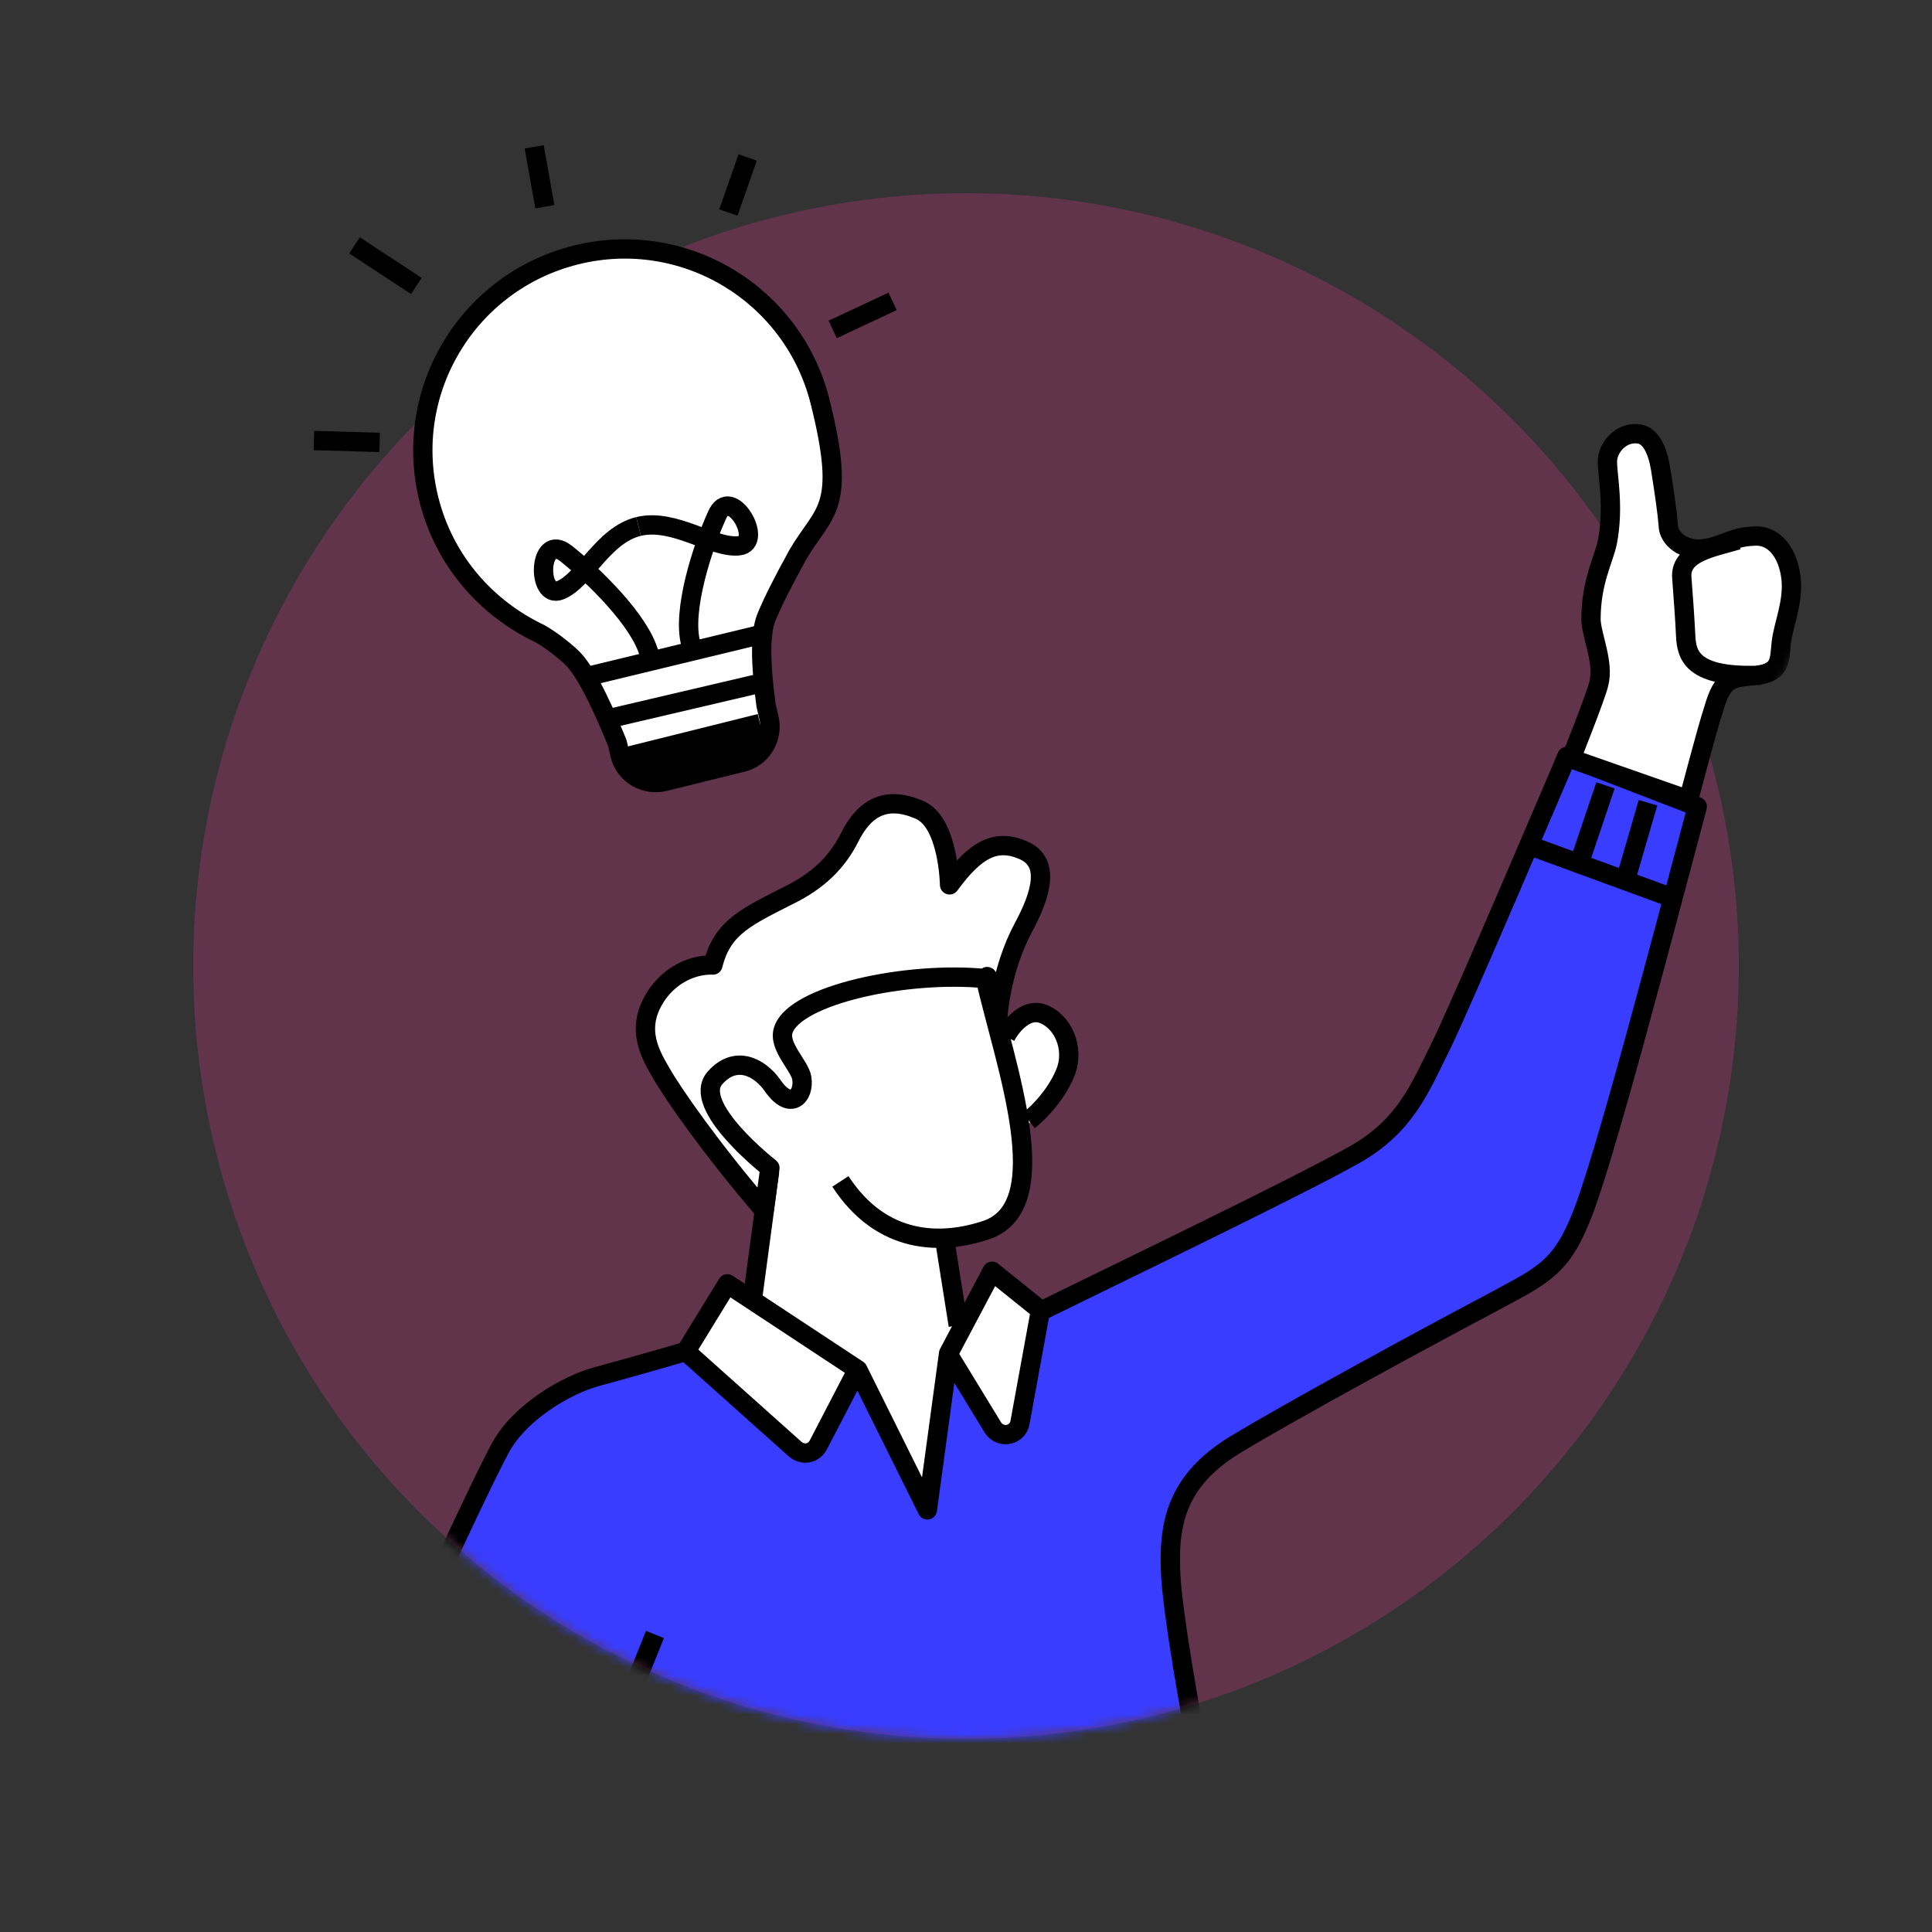 ﻿<?xml version="1.0" encoding="UTF-8"?>
<svg xmlns="http://www.w3.org/2000/svg" xmlns:xlink="http://www.w3.org/1999/xlink" version="1.1" viewBox="0 0 200 200">
  <rect x="0" y="0" width="200" height="200" fill="#333333" stroke="none"/>
  <!-- Generator: Adobe Illustrator 29.2.1, SVG Export Plug-In . SVG Version: 2.1.0 Build 116)  -->
  <defs>
    <style>
      .st0 {
      mask: url(#mask);
      }

      .st1 {
      fill: #d03788;
      isolation: isolate;
      opacity: .3;
      }

      .st2 {
      fill: #fff;
      }

      .st2, .st3 {
      fill-rule: evenodd;
      }

      .st4 {
      stroke-width: 2px;
      }

      .st4, .st5, .st6, .st7 {
      fill: none;
      stroke: #000;
      stroke-linejoin: round;
      }

      .st5 {
      stroke-width: 2px;
      }

      .st6 {
      stroke-width: 2px;
      }

      .st7 {
      stroke-width: 2px;
      }

      .st3 {
      fill: #383dff;
      }
    </style>
    <mask id="mask" x="20" y="8" width="173.4" height="224.9" maskUnits="userSpaceOnUse">
      <g id="mask-2">
        <path id="path-1" class="st2" d="M100,180c44.2,0,80-35.8,80-80s16.6-34.6,12.8-44.1c-6.4-15.9-36.2-19.5-50.4-28.4-12.2-7.6-63.1-19.5-78.6-19.5-30.1,0-38,19.5-41.8,47.9-1.7,13-2,30.1-2,44.1,0,44.2,35.8,80,80,80Z"/>
      </g>
    </mask>
  </defs>
  <circle class="st1" cx="100" cy="100" r="80"/>
  <g class="st0">
    <g>
      <g>
        <path class="st2" d="M58.9,67.8c-.8-.7-1.8-1.5-3-2.2-5.5-2.6-9.9-7.5-11.5-13.9-2.8-11.2,4-22.5,15.2-25.3s22.5,4,25.3,15.2.4,11.2-2.3,15.8c-1.6,2.9-2.7,5.1-3.3,6.6-.6,1.6-.6,4.6,0,9l.3,1.3c.5,2-.7,4.1-2.7,4.6l-8.1,2c-2,.5-4.1-.7-4.6-2.7l-.3-1.3c-2-4.9-3.6-7.9-4.9-9Z"/>
        <rect x="65.1" y="75.6" width="14" height="4" transform="translate(-16.6 19.7) rotate(-14)"/>
        <path class="st6" d="M58.9,67.8c-.8-.7-1.8-1.5-3-2.2-5.5-2.6-9.9-7.5-11.5-13.9-2.8-11.2,4-22.5,15.2-25.3s22.5,4,25.3,15.2.4,11.2-2.3,15.8c-1.6,2.9-2.7,5.1-3.3,6.6-.6,1.6-.6,4.6,0,9l.3,1.3c.5,2-.7,4.1-2.7,4.6l-8.1,2c-2,.5-4.1-.7-4.6-2.7l-.3-1.3c-2-4.9-3.6-7.9-4.9-9Z"/>
        <line class="st6" x1="60.5" y1="70.1" x2="78.7" y2="65.7"/>
        <line class="st6" x1="63" y1="74.4" x2="78.8" y2="70.7"/>
        <path class="st6" d="M67.2,67.7c-.9-3.4-5.7-8.1-8.6-10.4-2.9-2.3-3.1,4.8-.6,3.8,2.5-1,4.4-5.7,8.1-6.6"/>
        <path class="st6" d="M71.5,66.6c-.9-3.4,1.2-9.9,2.7-13.2,1.4-3.4,5,2.8,2.3,3.1-2.7.3-6.7-2.9-10.4-2"/>
        <line class="st6" x1="86.2" y1="34.1" x2="92.4" y2="31.2"/>
        <line class="st5" x1="32.5" y1="45.6" x2="39.3" y2="45.8"/>
        <line class="st4" x1="56.4" y1="21.4" x2="55.3" y2="15.2"/>
        <line class="st6" x1="75.4" y1="22" x2="77.4" y2="16.3"/>
        <line class="st5" x1="43.1" y1="29.6" x2="36.7" y2="25.4"/>
      </g>
      <g>
        <path class="st2" d="M91.2,115.8c5.9.9,6.2,10,6.7,13.1l1.3,8.2c.6,4.4,3.7,23.4,3.7,23.4l-28.1-.5s2.1-18.6,2.7-22.6l2.2-16.4c.6-4.3,5.7-6.1,11.5-5.2"/>
        <path class="st7" d="M77.5,137.4l2.2-16.4M97.9,129l1.3,8.2"/>
        <path class="st3" d="M61.6,205.9h-21.1c-6.2,0-10.9-7.6-7.9-14.6,2.2-5.1,16.4-36.5,19.3-41.7,2-3.5,6.6-6.3,9.9-7.2,4.8-1.3,9.2-2.6,9.2-2.6l4.3-7,13.5,8.9,7.2,13.7,2.2-15.5,4.5-8.5,5.1,4.1c9.6-4.7,26.8-13,32.3-16.1,5.4-3,6.9-7,9-11.2,2.1-4.2,13.8-29.7,13.8-29.7l12.8,4.8c-3.6,13.5-9.8,37.3-12.1,42.7-2.2,5.4-4.3,6-9.8,9-5.5,2.9-19.9,10.7-26,14.4-6,3.7-6.9,8.1-6.6,13.5.4,7.5,6.2,37.3,11,55.8-5.7-.9-23.3,3.1-29.3,4.5-6.9,1.6-40.7,8.6-40.7,8.6l-.3-25.9Z"/>
        <path class="st2" d="M102.6,131.5l-4.5,8.5,4.7,7.7c.8,1.2,2.6.8,2.8-.6l2.1-11.5-5.1-4.1ZM71,139.9l11.3,10.1c.8.7,1.9.5,2.4-.4l4-7.7-13.5-8.9-4.3,7Z"/>
        <path class="st7" d="M170.6,83.1l-2.3,7.9M166.2,81.3l-2.7,8M158.8,87.7l14.2,5.2M86.6,201.3l-9-.7M88.1,197.4l-8.7-.8M81.3,192.7c-2.4,1.7-4.4,7.4-3.2,12.9M98.1,140.1l4.7,7.7c.8,1.2,2.6.8,2.8-.6l2.1-11.5M71,139.9l11.3,10.1c.8.7,1.9.5,2.4-.4l4-7.7M67.8,169.2l-7.5,18.7M55.2,187.2l35.7,6.2c-2.8,1.1-4.1,8.6-3.4,12.6h-47c-6.2,0-10.9-7.6-7.9-14.6,2.2-5.1,16.4-36.5,19.3-41.7,2-3.5,6.6-6.3,9.9-7.2,4.8-1.3,9.2-2.6,9.2-2.6l4.3-7,13.5,8.9,7.2,14.5,2.2-16.2,4.5-8.5,5.1,4.1c9.6-4.7,26.8-13,32.3-16.1,5.4-3,6.9-7,9-11.2,2.1-4.2,13.1-30.1,13.1-30.1l13.5,5.2c-3.6,13.5-9.8,37.3-12.1,42.7-2.2,5.4-4.3,6-9.8,9-5.5,2.9-19.9,10.7-26,14.4-6,3.7-6.9,8.1-6.6,13.5.4,7.5,6.2,37.3,11,55.8-5.7-.9-23.3,3.1-29.3,4.5-6.9,1.6-40.7,8.6-40.7,8.6l-.3-25.7"/>
        <path class="st2" d="M89.9,194.4c-2.2,3.8-2.8,6.4-2.5,11l12.9-2.7c4.2,3.4,9.4,2,12.4-.6,0,0,2.6,2.2,5.8,4.5,2.5,1.7,4.2,1.6,5.5,1,1.6-.7,2.9-1.5,4.1-2.2,1.5-.9.6-2.7-1.1-4.4-1.9-1.9-4.9-4.6-6.8-6.2-2.6-2.3-5.7-2.7-7.8-2-2.2.7-6.8,1.9-9.4,2.4-2.6.5-3.8.4-5.4.2-2.5-.3-7.6-1.1-7.6-1.1"/>
        <path class="st7" d="M100.6,203.2l-13.2,2.2c.2-4.4.3-7.2,2.5-11,0,0,4.3.9,6,1.1,3,.4,4.7.3,7.1-.2,2.6-.5,7.2-1.7,9.4-2.4,2.2-.7,5.2-.3,7.8,2,1.9,1.6,5,4.4,6.8,6.2,1.7,1.7,2.7,3.5,1.1,4.4-1.2.7-2.5,1.5-4.1,2.2-1.3.5-3.1.7-5.5-1-3.2-2.2-5.8-4.5-5.8-4.5-2.9,2.6-8.5,4-13.5-.8"/>
        <path class="st2" d="M174.6,82.8l-11.9-4.1s2.1-5.6,2.8-7.8c.6-2.2-.8-5.1-.8-6.7,0-3.9,1.3-6.1,1.7-8,.7-3.7,0-6.8,0-8.3s1.4-3,3-2.9c1.5,0,2.2,1.8,2.5,3.6.4,2.5.7,4.6.8,5.9,0,1.3,1.6,2.7,3.7,2.4s3.9-1.3,6.2-1.3,2.4,1,2.8,4.3c.4,3.2-.9,4.2-1,6.7,0,2.5-.6,3.1-3,3.4-2.4.3-3,0-4.1,3.5-1.3,4-2.6,9.4-2.6,9.4"/>
        <path class="st7" d="M179.9,55.9c-2.7.8-6,1.3-5.8,3.9.2,2.7.3,4,.4,6s.6,4.4,7.8,4.1M162.6,78.6s2.6-6.5,2.9-7.8c.6-2.2-.8-5.1-.8-6.7,0-3.9,1.3-6.1,1.7-8,.7-3.7,0-6.8,0-8.3s1.4-3,3-2.9c1.5,0,2.2,1.8,2.5,3.6.4,2.5.7,4.6.8,5.9,0,1.3,1.6,2.7,3.7,2.4,2.1-.3,2.8-1.2,5.1-1.3,2.2-.2,3.6,1.8,3.9,4.3s-.8,4.9-1,6.7,0,3.1-2.5,3.4-3.5,0-4.5,3.5c-.7,2.1-2.6,9.4-2.6,9.4l-12-4.2Z"/>
        <path class="st2" d="M105.8,116.9s2.5-1.8,3.9-4.8c1.2-2.6.9-5.2-.8-6.8-1.6-1.6-5.5,1.2-5.5,1.2l2.3,10.3ZM106.1,121.8c-.4,4.5-4,7-8.4,6.6-4.4-.4-8.4-3.5-10.2-5.3-1.9-1.8-5.3-.9-7.8-2.1-2.4-1.2-2.8-2.3-4.1-3.9-1.3-1.7-2.9-3.8-1.2-5.8,1.1-1.3,3.2-1.6,4.7,0,1.3,1.4,1.8,2.9,3.2,2.3,1.4-.6.8-3.2-.6-5.1-1.1-1.6-.4-3.1,2.7-4.5,3.1-1.5,10.2-3.4,17.6-2.6,0,0,4.5,16.4,4.1,20.5h0Z"/>
        <path class="st7" d="M104.1,107.3c.5-1,2-2.9,3.7-2.4,2.2.7,3.5,3.6,2.5,6.1-1.2,3-3.8,5-3.8,5M102,101.3c2.1,9.1,7.4,23.4.2,26-4.7,1.6-10.9,1.6-15.2-5"/>
        <path class="st2" d="M81.1,106.6c-.6,1.7,1.7,3.7,1.9,5,.3,1.9-1.2,3.4-3,.8-1.4-2-3.9-3.2-6-.8-2.5,2.9,5.7,9.3,5.7,9.3l-.6,4.4c-5.4-6.3-9.4-12-10.7-14.3-1.3-2.2-2.7-4.9-.2-8.3,2.4-3.1,5.6-2.8,5.6-2.8,1-4,3.5-5,8.4-7.5,3-1.6,4.6-3.5,5.7-5.6,1.6-3.3,3.9-4.4,7.2-3,3.1,1.2,3.2,7.8,3.2,7.8,2.7-3.7,4.8-4.8,7.6-3.6,2.8,1.2,2,4.4,0,8.1-2.3,4.3-2.6,9.1-2.6,9.1,0,0-1.4-4.3-1.1-4.1-8.2-.8-19.7,1.7-20.9,5.3Z"/>
        <path class="st7" d="M102,101.3c-8.2-.8-19.7,1.7-20.9,5.3-.6,1.7,1.7,3.7,1.9,5,.3,1.9-1.2,3.4-3,.8-1.4-2-3.9-3.2-6-.8-2.5,2.9,5.7,9.3,5.7,9.3l-.6,4.4c-5.4-6.3-9.4-12-10.7-14.3-1.3-2.2-2.7-4.9-.2-8.3,2.4-3.1,5.6-2.8,5.6-2.8,1-4,3.5-5,8.4-7.5,3-1.6,4.6-3.5,5.7-5.6,1.6-3.3,3.9-4.4,7.2-3,3.1,1.2,3.2,7.8,3.2,7.8,2.7-3.7,4.8-4.8,7.6-3.6,2.8,1.2,2,4.4,0,8.1-2.3,4.3-2.6,9.1-2.6,9.1,0,0-1.4-4.3-1.1-4.1Z"/>
      </g>
    </g>
  </g>
</svg>